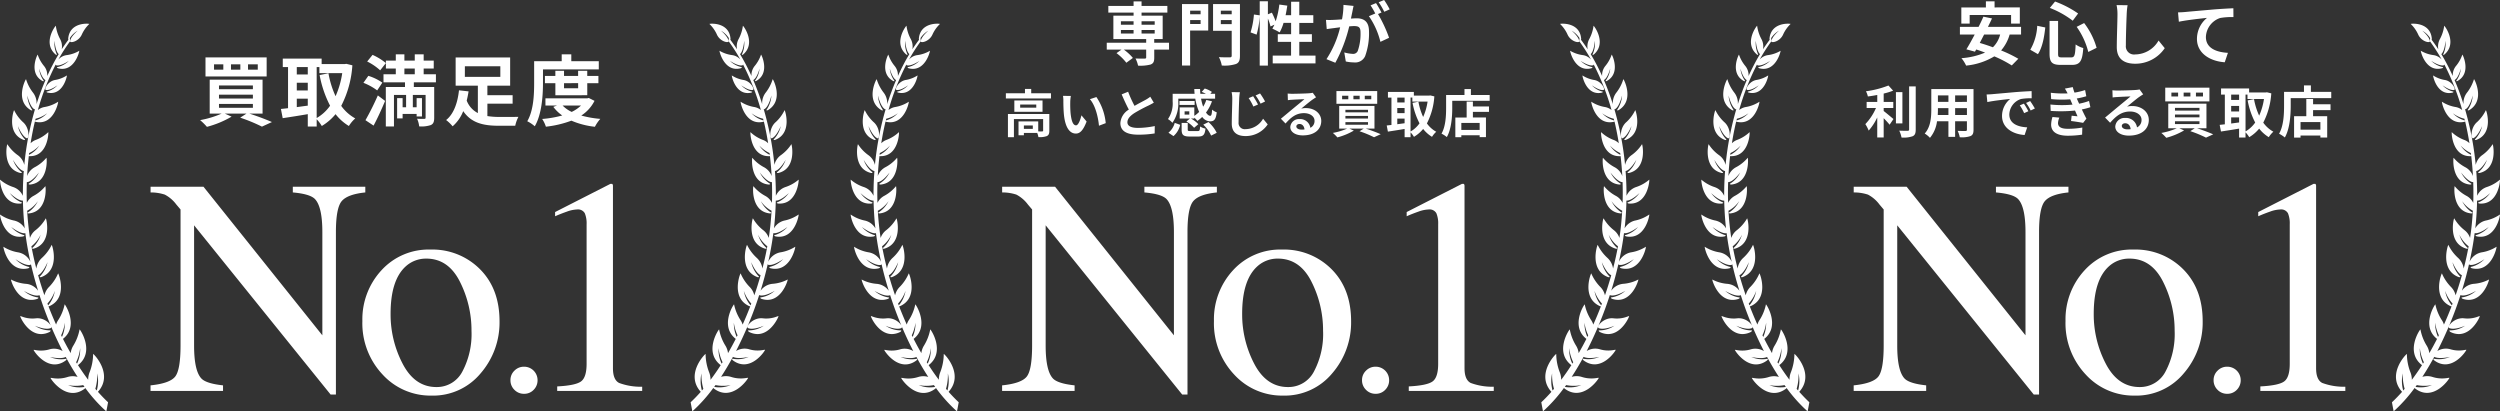 <svg xmlns="http://www.w3.org/2000/svg" width="581.278" height="95.659" viewBox="0 0 581.278 95.659"><rect x="0" y="0" width="581.278" height="95.659" fill="#333333" stroke="none"/><g transform="translate(0 5.506)"><path d="M-65.009-4.806q4.451-.455,5.712-2.015t1.265-7.237V-45.7l-.981-1.157a7.92,7.92,0,0,0-2.678-2.3A10.385,10.385,0,0,0-65-49.662v-1.332h12.3L-25.059-16.44V-40.446q0-5.922-1.752-7.71-1.157-1.157-5.116-1.507v-1.332h16.856v1.332q-4.1.42-5.467,2t-1.367,7.216V-2.667h-1.227L-54.881-42.019v27.961q0,5.887,1.717,7.675,1.121,1.157,5.012,1.577v1.3H-65.009ZM-15.752-19.77a16.777,16.777,0,0,1,4.433-11.792A14.8,14.8,0,0,1,.088-36.38a15.581,15.581,0,0,1,11.494,4.553q4.556,4.556,4.556,12.125A18.041,18.041,0,0,1,11.722-7.577,14.347,14.347,0,0,1,.3-2.425a15.058,15.058,0,0,1-11.39-4.939A17.37,17.37,0,0,1-15.752-19.77ZM-.893-34.276a6.956,6.956,0,0,0-4.8,1.823q-3.5,3.189-3.5,11A24.742,24.742,0,0,0-6.378-9.815q2.821,5.4,7.832,5.4A6.659,6.659,0,0,0,7.5-8.028a18.548,18.548,0,0,0,2.12-9.462,25.069,25.069,0,0,0-2.7-11.424q-2.7-5.364-7.815-5.364ZM21.842-2.844a3.034,3.034,0,0,1-2.249-.93,3.071,3.071,0,0,1-.916-2.232,3,3,0,0,1,.93-2.221,3.071,3.071,0,0,1,2.232-.916,3.124,3.124,0,0,1,2.224.913,3.124,3.124,0,0,1,.917,2.222,3.1,3.1,0,0,1-.9,2.232A2.989,2.989,0,0,1,21.842-2.844ZM42.333-51.659a.75.75,0,0,1,.158.263,2.739,2.739,0,0,1,.018.4V-8.8q0,2.7,1.436,3.435a14.337,14.337,0,0,0,5.362.876v.981H29.546V-4.561q4.24-.211,5.537-1.157t1.3-4.1V-42.267a6.108,6.108,0,0,0-.42-2.558,1.813,1.813,0,0,0-1.823-.876,7.564,7.564,0,0,0-2.366.508q-1.454.508-2.716,1.069v-.981l12.861-6.553Z" transform="translate(100.009 88.901)" fill="#fff"/><path d="M160.578,88.03c.791-.737,1.578-1.553,2.36-2.435l-.03-.024c-3.624-4.027.939-8.745,1.146-8.782a11.936,11.936,0,0,0,.781,4.166,4.724,4.724,0,0,1,.368,1.851c.807-1.069,1.6-2.209,2.368-3.41-3.98-3.041-.556-8.244-.37-8.314a11.008,11.008,0,0,0,1.414,3.706,4.2,4.2,0,0,1,.651,1.819q.927-1.607,1.8-3.316c-3.742-2.909-.571-7.955-.391-8.031a10.685,10.685,0,0,0,1.459,3.6,3.9,3.9,0,0,1,.532,1.106c.627-1.382,1.218-2.8,1.773-4.25a.9.9,0,0,1-.187-.024c-4.343-1.89-2.213-7.527-2.056-7.634a10.11,10.11,0,0,0,2.061,3.105,4.049,4.049,0,0,1,1.122,2c.538-1.536,1.023-3.1,1.467-4.673-1.172-.538-2.192-3.039-2.192-3.039a6.956,6.956,0,0,0,1.633,3.167c.488.437-.154.319-.154.319-4.429-1.637-2.592-7.388-2.442-7.509a10.036,10.036,0,0,0,2.217,2.985,4.154,4.154,0,0,1,1.357,2.525c.444-1.715.826-3.445,1.143-5.178a7.452,7.452,0,0,1-2.151-2.688A6.683,6.683,0,0,0,178.048,52c.5.384-.128.321-.128.321-4.391-1.24-3.011-6.94-2.868-7.067a9.627,9.627,0,0,0,2.345,2.716,3.816,3.816,0,0,1,1.344,1.848q.243-1.579.4-3.155t.254-3.17a7.038,7.038,0,0,1-2.489-2.232,6.4,6.4,0,0,0,2.179,2.531c.547.289-.073.329-.073.329-4.441-.44-3.962-6.194-3.847-6.344A9.112,9.112,0,0,0,177.85,40a3.685,3.685,0,0,1,1.631,1.663q.079-2.437-.006-4.839a.139.139,0,0,1-.082.018c-1.194-.125-2.726-2.24-2.726-2.24a6.286,6.286,0,0,0,2.174,2.481c.538.277-.072.327-.072.327-4.391-.4-3.964-6.086-3.853-6.234a8.961,8.961,0,0,0,2.663,2.17,3.782,3.782,0,0,1,1.834,2.09q-.125-2.359-.4-4.655a.8.8,0,0,1-.09.026c-4.317.168-4.527-5.428-4.434-5.585a8.6,8.6,0,0,0,2.833,1.781,3.258,3.258,0,0,1,1.281.806q-.418-2.591-1-5.063a1.058,1.058,0,0,1-.12.06c-4.222.979-5.354-4.485-5.287-4.66a8.446,8.446,0,0,0,3.081,1.215,3.316,3.316,0,0,1,1.635.722,56.278,56.278,0,0,0-4.16-10.616c0,.11-.031.188-.112.209-1.047.269-2.928-1.038-2.928-1.038a5.308,5.308,0,0,0,2.523,1.416c.533.066.03.3.03.3-3.821,1.05-5.031-3.9-4.979-4.059a7.668,7.668,0,0,0,2.853,1,3.129,3.129,0,0,1,2,1.049A39.666,39.666,0,0,0,169.4,4.08c.048.505-2.021.113-2.752-1.629A7.9,7.9,0,0,0,164.94.06c.113-.1,4.6-.487,4.911,3.454a.78.78,0,0,1-.048.22q.8,1.059,1.557,2.224a3.632,3.632,0,0,1,.4-2.437,8.883,8.883,0,0,0,.968-3.037c.154.05,3.132,4.058.048,6.689,0,0-.477.29-.2-.207a6.093,6.093,0,0,0,.456-3s-.154,2.363-.971,3.11a48.307,48.307,0,0,1,2.66,5.09,3.4,3.4,0,0,1,.8-2.394,8.205,8.205,0,0,0,1.426-2.588c.13.076,2.151,4.353-1.142,6.146,0,0-.488.17-.154-.231a5.6,5.6,0,0,0,.954-2.661s-.564,2.162-1.455,2.663a.021.021,0,0,1-.013,0,59.052,59.052,0,0,1,2.076,5.608,3.964,3.964,0,0,1,.862-2.739,9.651,9.651,0,0,0,1.582-3.077c.151.084,2.656,5-1.133,7.221,0,0-.565.215-.186-.261A6.57,6.57,0,0,0,179.36,16.7s-.59,2.547-1.613,3.167a.152.152,0,0,1-.187-.024,69.786,69.786,0,0,1,2.495,12.994,3.853,3.853,0,0,1,1.563-2.308A9.3,9.3,0,0,0,184,28.012c.128.129,1.238,5.716-3.068,6.709,0,0-.612.034-.11-.315a6.41,6.41,0,0,0,1.856-2.76s-1.266,2.307-2.435,2.6a.152.152,0,0,1-.067-.006q.22,2.855.214,5.783a3.771,3.771,0,0,1,2.3-2.061,8.934,8.934,0,0,0,2.995-1.7c.09.166-.351,5.927-4.8,5.556,0,0-.6-.157-.022-.341a6.177,6.177,0,0,0,2.551-2.1s-1.828,1.813-3.041,1.761c-.032,1.643-.118,3.3-.269,4.956q-.067.753-.156,1.5a3.777,3.777,0,0,1,2.542-1.841,8.871,8.871,0,0,0,3.2-1.39c.075.179-.943,5.967-5.41,5.088,0,0-.6-.223.011-.345a6.2,6.2,0,0,0,2.792-1.841s-2.056,1.652-3.277,1.44c-.287,2.206-.687,4.438-1.184,6.661a3.882,3.882,0,0,1,2.923-2.216,9.121,9.121,0,0,0,3.356-1.288c.072.188-1.206,6.109-5.781,5,0,0-.6-.256.028-.358a6.294,6.294,0,0,0,2.949-1.768s-2.192,1.613-3.444,1.335c-.09-.02-.134-.1-.139-.216Q177.8,59,176.838,62.091a3.816,3.816,0,0,1,2.868-1.613,9.026,9.026,0,0,0,3.442-1c.056.2-1.664,5.987-6.139,4.491,0,0-.586-.311.053-.358a6.19,6.19,0,0,0,3.075-1.508s-2.307,1.424-3.533,1.035a.185.185,0,0,1-.083-.058,86.823,86.823,0,0,1-5.391,13.036,3.817,3.817,0,0,1,3-.427,6.918,6.918,0,0,0,3.117.217c.406-.063.627-.126.627-.055,0,.211-3.436,5.437-7.478,2.429,0,0-.493-.508.158-.339a6.329,6.329,0,0,0,3.528-.473s-2.457.609-3.674,0c-.887,1.639-1.808,3.195-2.761,4.649a4,4,0,0,1,2.31.007,7.348,7.348,0,0,0,3.342.29c.41-.057.634-.116.634-.041-.006.225-3.748,5.7-7.988,2.431a.916.916,0,0,1-.09-.11,35.428,35.428,0,0,1-4.885,5.447Zm2.623-2.74c.11-.129.221-.256.331-.387a11.316,11.316,0,0,1-.434-3.594,8.1,8.1,0,0,0,.1,3.982Zm2.85-.839a.374.374,0,0,1,.072.014,6.728,6.728,0,0,0,3.756-.435,9.034,9.034,0,0,1-3.526,0c-.1.138-.2.28-.3.421Zm1.741-5.4c.068-.113.139-.225.211-.337a10.1,10.1,0,0,1-.939-3.274,7.664,7.664,0,0,0,.729,3.611Zm3.5-6.212.191-.391a10.044,10.044,0,0,1-.86-2.917,7.6,7.6,0,0,0,.67,3.308Zm3.124-7.459a.864.864,0,0,1,.1.116c.053-.141.108-.28.161-.417a8.471,8.471,0,0,1-1.732-2.957,6.99,6.99,0,0,0,1.472,3.257Zm4.525-34.9c.011,0,.014.01.026.014-.014-.141-.031-.28-.048-.417a7.655,7.655,0,0,1-2.368-1.739,6.047,6.047,0,0,0,2.391,2.142Zm-1.5-8,.081.021c-.033-.137-.069-.269-.1-.4a7.259,7.259,0,0,1-2.688-1.276,5.841,5.841,0,0,0,2.71,1.656ZM169.4,4.079l.058-.734a5.328,5.328,0,0,0-1.824-1.718S169.3,3,169.4,4.079ZM19.837,84.711a.923.923,0,0,1-.09.11c-4.24,3.274-7.983-2.206-7.988-2.431,0-.073.222-.016.633.041a7.348,7.348,0,0,0,3.343-.29,4,4,0,0,1,2.31-.007c-.953-1.454-1.875-3.011-2.762-4.649-1.213.606-3.674,0-3.674,0a6.329,6.329,0,0,0,3.528.473c.65-.169.157.339.157.339-4.042,3.006-7.476-2.219-7.478-2.429,0-.072.221-.008.627.055a6.918,6.918,0,0,0,3.117-.217,3.818,3.818,0,0,1,3,.427A86.767,86.767,0,0,1,9.17,63.1a.185.185,0,0,1-.083.058c-1.227.389-3.533-1.035-3.533-1.035a6.19,6.19,0,0,0,3.084,1.5c.639.044.053.358.053.358-4.479,1.492-6.2-4.3-6.139-4.495a9.025,9.025,0,0,0,3.441,1A3.816,3.816,0,0,1,8.859,62.1Q7.9,59.014,7.174,55.867c-.005.116-.048.2-.139.216-1.255.281-3.443-1.335-3.443-1.335a6.293,6.293,0,0,0,2.949,1.766c.627.1.028.358.028.358C2,57.979.716,52.058.792,51.87a9.121,9.121,0,0,0,3.356,1.288A3.88,3.88,0,0,1,7.07,55.374c-.5-2.224-.9-4.455-1.183-6.661-1.221.212-3.277-1.44-3.277-1.44A6.2,6.2,0,0,0,5.4,49.113c.608.122.011.345.011.345C.946,50.337-.072,44.549,0,44.37a8.866,8.866,0,0,0,3.208,1.39A3.777,3.777,0,0,1,5.75,47.6q-.09-.753-.156-1.5c-.147-1.659-.233-3.316-.269-4.956-1.213.052-3.041-1.761-3.041-1.761a6.183,6.183,0,0,0,2.555,2.1c.582.185-.022.341-.022.341-4.447.367-4.888-5.395-4.8-5.556a8.934,8.934,0,0,0,2.995,1.7,3.771,3.771,0,0,1,2.3,2.061q-.008-2.925.214-5.783a.152.152,0,0,1-.067.006c-1.165-.293-2.435-2.6-2.435-2.6a6.41,6.41,0,0,0,1.855,2.757c.5.349-.111.315-.111.315-4.3-.989-3.2-6.577-3.07-6.706a9.3,9.3,0,0,0,2.382,2.52,3.853,3.853,0,0,1,1.563,2.308A69.74,69.74,0,0,1,8.142,19.855a.152.152,0,0,1-.187.024c-1.026-.62-1.613-3.167-1.613-3.167a6.569,6.569,0,0,0,1.025,3.149c.379.476-.185.261-.185.261C3.391,17.906,5.9,12.986,6.048,12.9A9.651,9.651,0,0,0,7.63,15.979a3.964,3.964,0,0,1,.862,2.739,59.049,59.049,0,0,1,2.076-5.608.02.02,0,0,1-.013,0c-.9-.5-1.455-2.663-1.455-2.663a5.6,5.6,0,0,0,.954,2.661c.334.4-.154.231-.154.231C6.6,11.547,8.628,7.27,8.758,7.193a8.206,8.206,0,0,0,1.426,2.588,3.405,3.405,0,0,1,.8,2.394,48.312,48.312,0,0,1,2.66-5.1c-.817-.746-.971-3.11-.971-3.11a6.094,6.094,0,0,0,.457,3c.269.5-.2.207-.2.207-3.084-2.635-.107-6.64.047-6.692a8.883,8.883,0,0,0,.968,3.037,3.632,3.632,0,0,1,.4,2.437Q15.1,4.8,15.9,3.736a.791.791,0,0,1-.049-.22c.312-3.943,4.8-3.558,4.911-3.454a7.913,7.913,0,0,0-1.712,2.391c-.73,1.741-2.8,2.135-2.752,1.629a39.573,39.573,0,0,0-2.73,4.265A3.129,3.129,0,0,1,15.574,7.3a7.667,7.667,0,0,0,2.853-1c.053.163-1.157,5.108-4.978,4.059,0,0-.5-.232.03-.3A5.31,5.31,0,0,0,16,8.643s-1.882,1.308-2.929,1.038c-.081-.021-.112-.1-.112-.209A56.276,56.276,0,0,0,8.8,20.085a3.316,3.316,0,0,1,1.634-.722,8.452,8.452,0,0,0,3.082-1.215c.067.172-1.065,5.637-5.287,4.66a1.054,1.054,0,0,1-.12-.06q-.591,2.468-1,5.063A3.258,3.258,0,0,1,8.388,27a8.6,8.6,0,0,0,2.833-1.781c.09.157-.116,5.752-4.434,5.585a.8.8,0,0,1-.09-.026q-.269,2.3-.4,4.655a3.782,3.782,0,0,1,1.834-2.09,8.961,8.961,0,0,0,2.663-2.17c.113.149.538,5.837-3.853,6.234,0,0-.611-.05-.072-.327A6.286,6.286,0,0,0,9.045,34.6s-1.531,2.114-2.726,2.24a.143.143,0,0,1-.083-.018q-.082,2.4-.005,4.839A3.685,3.685,0,0,1,7.861,40a9.113,9.113,0,0,0,2.681-2.222c.115.151.593,5.9-3.847,6.344,0,0-.62-.04-.073-.329A6.4,6.4,0,0,0,8.8,41.264,7.073,7.073,0,0,1,6.312,43.5q.09,1.583.254,3.17t.4,3.158a3.816,3.816,0,0,1,1.344-1.848,9.627,9.627,0,0,0,2.344-2.722c.141.127,1.523,5.825-2.868,7.067,0,0-.627.064-.127-.321a6.683,6.683,0,0,0,1.792-2.932A7.453,7.453,0,0,1,7.3,51.756q.473,2.6,1.143,5.178A4.153,4.153,0,0,1,9.8,54.409a10.052,10.052,0,0,0,2.217-2.985c.151.12,1.987,5.871-2.443,7.509,0,0-.642.118-.154-.319a6.948,6.948,0,0,0,1.632-3.167s-1.02,2.5-2.192,3.039c.444,1.574.931,3.136,1.467,4.673a4.049,4.049,0,0,1,1.122-2,10.087,10.087,0,0,0,2.061-3.105c.158.108,2.289,5.744-2.055,7.634a.9.9,0,0,1-.188.024c.556,1.446,1.15,2.868,1.773,4.25a3.9,3.9,0,0,1,.532-1.106,10.684,10.684,0,0,0,1.455-3.6c.179.076,3.351,5.122-.391,8.031q.868,1.714,1.8,3.316a4.188,4.188,0,0,1,.651-1.819A11.04,11.04,0,0,0,18.5,71.077c.185.073,3.609,5.274-.37,8.314q1.156,1.8,2.368,3.41a4.724,4.724,0,0,1,.368-1.851,12.014,12.014,0,0,0,.781-4.166c.206.036,4.77,4.749,1.146,8.782l-.03.024c.781.882,1.569,1.7,2.359,2.435l-.4,2.128a35.426,35.426,0,0,1-4.892-5.442Zm2.33.193c.108.13.22.258.331.387a8.1,8.1,0,0,0,.1-3.981,11.316,11.316,0,0,1-.434,3.594Zm-2.591-.437a.372.372,0,0,1,.072-.014c-.1-.141-.2-.283-.3-.421a9.034,9.034,0,0,1-3.526,0,6.728,6.728,0,0,0,3.755.436Zm-1.882-5.751c.072.113.143.225.211.337a7.659,7.659,0,0,0,.729-3.61,10.1,10.1,0,0,1-.939,3.274Zm-3.482-6.266.191.391a7.6,7.6,0,0,0,.669-3.308,10.045,10.045,0,0,1-.858,2.917Zm-3.19-7.37c.053.136.109.277.162.417a.864.864,0,0,1,.1-.117,6.983,6.983,0,0,0,1.471-3.255,8.462,8.462,0,0,1-1.732,2.954Zm-4.245-35c-.017.136-.034.277-.049.417.011,0,.015-.01.026-.014a6.048,6.048,0,0,0,2.39-2.142A7.654,7.654,0,0,1,6.777,30.079Zm1.5-7.983c-.032.132-.068.264-.1.4l.081-.021a5.845,5.845,0,0,0,2.707-1.657A7.258,7.258,0,0,1,8.273,22.1ZM16.24,3.346l.058.734C16.4,3,18.063,1.629,18.063,1.629A5.327,5.327,0,0,0,16.24,3.346ZM174.147,71.662s-.554-.405.1-.353a6.255,6.255,0,0,0,3.333-1.075s-2.487,1.111-3.686.527c-.564-.275,1.15-2.509,3.464-2.253a6.785,6.785,0,0,0,2.742-.235c.576-.172.886-.344.9-.258.025.171-1.739,4.155-4.875,4.154a4.372,4.372,0,0,1-1.978-.507ZM4.7,68.015c.013-.09.323.09.9.258a6.786,6.786,0,0,0,2.742.235c2.315-.261,4.028,1.977,3.464,2.253-1.2.583-3.686-.527-3.686-.527a6.255,6.255,0,0,0,3.333,1.075c.657-.052.1.353.1.353a4.372,4.372,0,0,1-1.98.508C6.435,72.171,4.67,68.188,4.7,68.015ZM180.044,26.731a6.41,6.41,0,0,0,1.5-2.92s-.977,2.408-2.082,2.836c-.522.2-.7-2.408.925-3.787a9.218,9.218,0,0,0,2.036-2.756c.139.11,1.844,5.408-2.236,6.924a.916.916,0,0,1-.147.013c-.138,0-.289-.045,0-.309Zm-174.533.3c-4.077-1.516-2.375-6.814-2.235-6.924a9.218,9.218,0,0,0,2.036,2.756c1.629,1.38,1.447,3.992.924,3.787-1.1-.429-2.082-2.836-2.082-2.836a6.414,6.414,0,0,0,1.5,2.92c.29.269.143.311,0,.311A.916.916,0,0,1,5.511,27.03ZM170.152,12.039a7.169,7.169,0,0,0,2.637,1.039c1.77.233,2.728,2.226,2.262,2.33-.986.212-2.705-1.075-2.705-1.075a5,5,0,0,0,2.315,1.419c.5.08.019.279.019.279a3.7,3.7,0,0,1-.839.1C170.913,16.125,170.1,12.175,170.152,12.039ZM11.022,16.024s-.479-.2.02-.279a5.007,5.007,0,0,0,2.31-1.419s-1.72,1.29-2.705,1.075c-.466-.1.492-2.094,2.262-2.33a7.169,7.169,0,0,0,2.637-1.039c.051.135-.763,4.086-3.688,4.086a3.7,3.7,0,0,1-.835-.1Z" transform="translate(0.004 0)" fill="#fff"/><path d="M-33.066-11.664h-2.268v-1.242h2.268Zm-4.05,0h-2.178v-1.242h2.178Zm-3.96,0h-2.16v-1.242h2.16ZM-31-14.508h-14.22v4.428H-31ZM-42.084-3.69H-34.2v.9h-7.884Zm0-2.16H-34.2v.9h-7.884Zm0-2.142H-34.2v.882h-7.884ZM-31.95-1.44v-7.9H-44.244v7.9h2.772a21.9,21.9,0,0,1-5,1.512,14.468,14.468,0,0,1,1.584,1.566A22.678,22.678,0,0,0-39.15-.738l-1.566-.7h5.022L-37.152-.5a38.518,38.518,0,0,1,5.058,2.088L-29.772.522c-1.26-.558-3.33-1.35-5.238-1.962Zm12.582-10.818h.63v1.4h5.31A20.416,20.416,0,0,1-14.976-5.49a21.706,21.706,0,0,1-1.656-5.328l-2.052.414a25.5,25.5,0,0,0,2.43,7.128A9.759,9.759,0,0,1-19.368-.414Zm-4.626,7.344h2.556v1.62c-.864.108-1.728.234-2.556.342Zm0-3.708h2.556v1.8h-2.556Zm2.556-3.636v1.71h-2.556v-1.71Zm8.964-.756-.36.054h-5.382v-1.278h-9.036v1.98h1.224V-2.7c-.612.072-1.17.126-1.656.18l.414,2.142c1.656-.252,3.762-.576,5.832-.936v2.88h2.07V-.126A8.562,8.562,0,0,1-18.18,1.44a12.331,12.331,0,0,0,3.2-2.754,11.356,11.356,0,0,0,3.1,2.754A7.77,7.77,0,0,1-10.4-.324,9.9,9.9,0,0,1-13.662-3.24a23.892,23.892,0,0,0,2.592-9.432ZM-6.138,1.35C-5.2-.4-4.266-2.466-3.456-4.392L-5.148-5.67A60.976,60.976,0,0,1-8.028.09ZM-4.1-8.64a11.685,11.685,0,0,0-3.258-1.584L-8.5-8.6a13.618,13.618,0,0,1,3.2,1.764Zm-3.528-4.914A12.652,12.652,0,0,1-4.608-11.5l1.332-1.692a13.763,13.763,0,0,0-3.1-1.908Zm8.658,1.638H3.438v1.332H1.026Zm7.326,3.2v-1.872H5.508v-1.332h2.34V-13.77H5.508v-1.458H3.438v1.458H1.026v-1.458h-2v1.458h-2.3v1.854h2.3v1.332H-3.834v1.872h5v1.08H-3.294v9.18H-1.4V-5.778H1.422v2.862H.612V-5.04H-.666V-.324H.612V-1.368H3.87v.594H5.112V-5.04H3.87v2.124H2.988V-5.778h2.97V-.5c0,.2-.072.27-.306.288-.234,0-1.008,0-1.674-.036A5.845,5.845,0,0,1,4.464,1.53a6.826,6.826,0,0,0,2.7-.306c.612-.288.792-.774.792-1.71V-7.632H3.222v-1.08Zm6.732-3.726h8.244v2.466H15.084Zm5.238,8.694H26.19v-1.98H20.322V-7.938h5.292V-14.49H12.942v6.552h5.166v6.372a5.451,5.451,0,0,1-2.592-2.9c.18-.72.324-1.44.432-2.142l-2.232-.252C13.464-4.41,12.672-1.476,10.728.054A8.933,8.933,0,0,1,12.24,1.512a9.058,9.058,0,0,0,2.466-3.528c1.872,2.754,4.662,3.4,8.28,3.4H26.8a7.859,7.859,0,0,1,.738-2.07c-.99.018-3.654.036-4.428.018a17.254,17.254,0,0,1-2.79-.2Zm12.924-7.974H46.224v-1.908h-6.39v-1.6H37.6v1.6H31.194v5.04c0,2.628-.108,6.372-1.6,8.928a7.794,7.794,0,0,1,1.746,1.17c1.638-2.772,1.908-7.182,1.908-10.1Zm8.172,3.2v1.188H38.142V-8.514Zm2.124,2.808V-8.514h2.592v-1.692H43.542v-1.188H41.418v1.188H38.142v-1.188H36.126v1.188H33.7v1.692h2.43v2.808ZM42.084-3.312a8.176,8.176,0,0,1-2.16,1.476,7.194,7.194,0,0,1-2.106-1.476ZM43.9-5.076l-.378.09h-9.7v1.674H36.5l-.846.306a9.091,9.091,0,0,0,2.07,2,24.421,24.421,0,0,1-4.662.81,7.218,7.218,0,0,1,.864,1.8A24.4,24.4,0,0,0,39.852.2,19.008,19.008,0,0,0,45.324,1.62a8.527,8.527,0,0,1,1.26-1.836A23.792,23.792,0,0,1,42.156-.99a8.827,8.827,0,0,0,3.078-3.42Z" transform="translate(93 22.35)" fill="#fff"/></g><g transform="translate(197.786 0.856)"><path d="M-65.009-4.806q4.451-.455,5.712-2.015t1.265-7.237V-45.7l-.981-1.157a7.92,7.92,0,0,0-2.678-2.3A10.385,10.385,0,0,0-65-49.662v-1.332h12.3L-25.059-16.44V-40.446q0-5.922-1.752-7.71-1.157-1.157-5.116-1.507v-1.332h16.856v1.332q-4.1.42-5.467,2t-1.367,7.216V-2.667h-1.227L-54.881-42.019v27.961q0,5.887,1.717,7.675,1.121,1.157,5.012,1.577v1.3H-65.009ZM-15.752-19.77a16.777,16.777,0,0,1,4.433-11.792A14.8,14.8,0,0,1,.088-36.38a15.581,15.581,0,0,1,11.494,4.553q4.556,4.556,4.556,12.125A18.041,18.041,0,0,1,11.722-7.577,14.347,14.347,0,0,1,.3-2.425a15.058,15.058,0,0,1-11.39-4.939A17.37,17.37,0,0,1-15.752-19.77ZM-.893-34.276a6.956,6.956,0,0,0-4.8,1.823q-3.5,3.189-3.5,11A24.742,24.742,0,0,0-6.378-9.815q2.821,5.4,7.832,5.4A6.659,6.659,0,0,0,7.5-8.028a18.548,18.548,0,0,0,2.12-9.462,25.069,25.069,0,0,0-2.7-11.424q-2.7-5.364-7.815-5.364ZM21.842-2.844a3.034,3.034,0,0,1-2.249-.93,3.071,3.071,0,0,1-.916-2.232,3,3,0,0,1,.93-2.221,3.071,3.071,0,0,1,2.232-.916,3.124,3.124,0,0,1,2.224.913,3.124,3.124,0,0,1,.917,2.222,3.1,3.1,0,0,1-.9,2.232A2.989,2.989,0,0,1,21.842-2.844ZM42.333-51.659a.75.75,0,0,1,.158.263,2.739,2.739,0,0,1,.018.4V-8.8q0,2.7,1.436,3.435a14.337,14.337,0,0,0,5.362.876v.981H29.546V-4.561q4.24-.211,5.537-1.157t1.3-4.1V-42.267a6.108,6.108,0,0,0-.42-2.558,1.813,1.813,0,0,0-1.823-.876,7.564,7.564,0,0,0-2.366.508q-1.454.508-2.716,1.069v-.981l12.861-6.553Z" transform="translate(100.223 93.55)" fill="#fff"/><path d="M160.578,88.03c.791-.737,1.578-1.553,2.36-2.435l-.03-.024c-3.624-4.027.939-8.745,1.146-8.782a11.936,11.936,0,0,0,.781,4.166,4.724,4.724,0,0,1,.368,1.851c.807-1.069,1.6-2.209,2.368-3.41-3.98-3.041-.556-8.244-.37-8.314a11.008,11.008,0,0,0,1.414,3.706,4.2,4.2,0,0,1,.651,1.819q.927-1.607,1.8-3.316c-3.742-2.909-.571-7.955-.391-8.031a10.685,10.685,0,0,0,1.459,3.6,3.9,3.9,0,0,1,.532,1.106c.627-1.382,1.218-2.8,1.773-4.25a.9.9,0,0,1-.187-.024c-4.343-1.89-2.213-7.527-2.056-7.634a10.11,10.11,0,0,0,2.061,3.105,4.049,4.049,0,0,1,1.122,2c.538-1.536,1.023-3.1,1.467-4.673-1.172-.538-2.192-3.039-2.192-3.039a6.956,6.956,0,0,0,1.633,3.167c.488.437-.154.319-.154.319-4.429-1.637-2.592-7.388-2.442-7.509a10.036,10.036,0,0,0,2.217,2.985,4.154,4.154,0,0,1,1.357,2.525c.444-1.715.826-3.445,1.143-5.178a7.452,7.452,0,0,1-2.151-2.688A6.683,6.683,0,0,0,178.048,52c.5.384-.128.321-.128.321-4.391-1.24-3.011-6.94-2.868-7.067a9.627,9.627,0,0,0,2.345,2.716,3.816,3.816,0,0,1,1.344,1.848q.243-1.579.4-3.155t.254-3.17a7.038,7.038,0,0,1-2.489-2.232,6.4,6.4,0,0,0,2.179,2.531c.547.289-.073.329-.073.329-4.441-.44-3.962-6.194-3.847-6.344A9.112,9.112,0,0,0,177.85,40a3.685,3.685,0,0,1,1.631,1.663q.079-2.437-.006-4.839a.139.139,0,0,1-.082.018c-1.194-.125-2.726-2.24-2.726-2.24a6.286,6.286,0,0,0,2.174,2.481c.538.277-.072.327-.072.327-4.391-.4-3.964-6.086-3.853-6.234a8.961,8.961,0,0,0,2.663,2.17,3.782,3.782,0,0,1,1.834,2.09q-.125-2.359-.4-4.655a.8.8,0,0,1-.09.026c-4.317.168-4.527-5.428-4.434-5.585a8.6,8.6,0,0,0,2.833,1.781,3.258,3.258,0,0,1,1.281.806q-.418-2.591-1-5.063a1.058,1.058,0,0,1-.12.06c-4.222.979-5.354-4.485-5.287-4.66a8.446,8.446,0,0,0,3.081,1.215,3.316,3.316,0,0,1,1.635.722,56.278,56.278,0,0,0-4.16-10.616c0,.11-.031.188-.112.209-1.047.269-2.928-1.038-2.928-1.038a5.308,5.308,0,0,0,2.523,1.416c.533.066.03.3.03.3-3.821,1.05-5.031-3.9-4.979-4.059a7.668,7.668,0,0,0,2.853,1,3.129,3.129,0,0,1,2,1.049A39.666,39.666,0,0,0,169.4,4.08c.048.505-2.021.113-2.752-1.629A7.9,7.9,0,0,0,164.94.06c.113-.1,4.6-.487,4.911,3.454a.78.78,0,0,1-.048.22q.8,1.059,1.557,2.224a3.632,3.632,0,0,1,.4-2.437,8.883,8.883,0,0,0,.968-3.037c.154.05,3.132,4.058.048,6.689,0,0-.477.29-.2-.207a6.093,6.093,0,0,0,.456-3s-.154,2.363-.971,3.11a48.307,48.307,0,0,1,2.66,5.09,3.4,3.4,0,0,1,.8-2.394,8.205,8.205,0,0,0,1.426-2.588c.13.076,2.151,4.353-1.142,6.146,0,0-.488.17-.154-.231a5.6,5.6,0,0,0,.954-2.661s-.564,2.162-1.455,2.663a.021.021,0,0,1-.013,0,59.052,59.052,0,0,1,2.076,5.608,3.964,3.964,0,0,1,.862-2.739,9.651,9.651,0,0,0,1.582-3.077c.151.084,2.656,5-1.133,7.221,0,0-.565.215-.186-.261A6.57,6.57,0,0,0,179.36,16.7s-.59,2.547-1.613,3.167a.152.152,0,0,1-.187-.024,69.786,69.786,0,0,1,2.495,12.994,3.853,3.853,0,0,1,1.563-2.308A9.3,9.3,0,0,0,184,28.012c.128.129,1.238,5.716-3.068,6.709,0,0-.612.034-.11-.315a6.41,6.41,0,0,0,1.856-2.76s-1.266,2.307-2.435,2.6a.152.152,0,0,1-.067-.006q.22,2.855.214,5.783a3.771,3.771,0,0,1,2.3-2.061,8.934,8.934,0,0,0,2.995-1.7c.09.166-.351,5.927-4.8,5.556,0,0-.6-.157-.022-.341a6.177,6.177,0,0,0,2.551-2.1s-1.828,1.813-3.041,1.761c-.032,1.643-.118,3.3-.269,4.956q-.067.753-.156,1.5a3.777,3.777,0,0,1,2.542-1.841,8.871,8.871,0,0,0,3.2-1.39c.075.179-.943,5.967-5.41,5.088,0,0-.6-.223.011-.345a6.2,6.2,0,0,0,2.792-1.841s-2.056,1.652-3.277,1.44c-.287,2.206-.687,4.438-1.184,6.661a3.882,3.882,0,0,1,2.923-2.216,9.121,9.121,0,0,0,3.356-1.288c.072.188-1.206,6.109-5.781,5,0,0-.6-.256.028-.358a6.294,6.294,0,0,0,2.949-1.768s-2.192,1.613-3.444,1.335c-.09-.02-.134-.1-.139-.216Q177.8,59,176.838,62.091a3.816,3.816,0,0,1,2.868-1.613,9.026,9.026,0,0,0,3.442-1c.056.2-1.664,5.987-6.139,4.491,0,0-.586-.311.053-.358a6.19,6.19,0,0,0,3.075-1.508s-2.307,1.424-3.533,1.035a.185.185,0,0,1-.083-.058,86.823,86.823,0,0,1-5.391,13.036,3.817,3.817,0,0,1,3-.427,6.918,6.918,0,0,0,3.117.217c.406-.063.627-.126.627-.055,0,.211-3.436,5.437-7.478,2.429,0,0-.493-.508.158-.339a6.329,6.329,0,0,0,3.528-.473s-2.457.609-3.674,0c-.887,1.639-1.808,3.195-2.761,4.649a4,4,0,0,1,2.31.007,7.348,7.348,0,0,0,3.342.29c.41-.057.634-.116.634-.041-.006.225-3.748,5.7-7.988,2.431a.916.916,0,0,1-.09-.11,35.428,35.428,0,0,1-4.885,5.447Zm2.623-2.74c.11-.129.221-.256.331-.387a11.316,11.316,0,0,1-.434-3.594,8.1,8.1,0,0,0,.1,3.982Zm2.85-.839a.374.374,0,0,1,.072.014,6.728,6.728,0,0,0,3.756-.435,9.034,9.034,0,0,1-3.526,0c-.1.138-.2.28-.3.421Zm1.741-5.4c.068-.113.139-.225.211-.337a10.1,10.1,0,0,1-.939-3.274,7.664,7.664,0,0,0,.729,3.611Zm3.5-6.212.191-.391a10.044,10.044,0,0,1-.86-2.917,7.6,7.6,0,0,0,.67,3.308Zm3.124-7.459a.864.864,0,0,1,.1.116c.053-.141.108-.28.161-.417a8.471,8.471,0,0,1-1.732-2.957,6.99,6.99,0,0,0,1.472,3.257Zm4.525-34.9c.011,0,.014.01.026.014-.014-.141-.031-.28-.048-.417a7.655,7.655,0,0,1-2.368-1.739,6.047,6.047,0,0,0,2.391,2.142Zm-1.5-8,.081.021c-.033-.137-.069-.269-.1-.4a7.259,7.259,0,0,1-2.688-1.276,5.841,5.841,0,0,0,2.71,1.656ZM169.4,4.079l.058-.734a5.328,5.328,0,0,0-1.824-1.718S169.3,3,169.4,4.079ZM19.837,84.711a.923.923,0,0,1-.09.11c-4.24,3.274-7.983-2.206-7.988-2.431,0-.073.222-.016.633.041a7.348,7.348,0,0,0,3.343-.29,4,4,0,0,1,2.31-.007c-.953-1.454-1.875-3.011-2.762-4.649-1.213.606-3.674,0-3.674,0a6.329,6.329,0,0,0,3.528.473c.65-.169.157.339.157.339-4.042,3.006-7.476-2.219-7.478-2.429,0-.072.221-.008.627.055a6.918,6.918,0,0,0,3.117-.217,3.818,3.818,0,0,1,3,.427A86.767,86.767,0,0,1,9.17,63.1a.185.185,0,0,1-.083.058c-1.227.389-3.533-1.035-3.533-1.035a6.19,6.19,0,0,0,3.084,1.5c.639.044.053.358.053.358-4.479,1.492-6.2-4.3-6.139-4.495a9.025,9.025,0,0,0,3.441,1A3.816,3.816,0,0,1,8.859,62.1Q7.9,59.014,7.174,55.867c-.005.116-.048.2-.139.216-1.255.281-3.443-1.335-3.443-1.335a6.293,6.293,0,0,0,2.949,1.766c.627.1.028.358.028.358C2,57.979.716,52.058.792,51.87a9.121,9.121,0,0,0,3.356,1.288A3.88,3.88,0,0,1,7.07,55.374c-.5-2.224-.9-4.455-1.183-6.661-1.221.212-3.277-1.44-3.277-1.44A6.2,6.2,0,0,0,5.4,49.113c.608.122.011.345.011.345C.946,50.337-.072,44.549,0,44.37a8.866,8.866,0,0,0,3.208,1.39A3.777,3.777,0,0,1,5.75,47.6q-.09-.753-.156-1.5c-.147-1.659-.233-3.316-.269-4.956-1.213.052-3.041-1.761-3.041-1.761a6.183,6.183,0,0,0,2.555,2.1c.582.185-.022.341-.022.341-4.447.367-4.888-5.395-4.8-5.556a8.934,8.934,0,0,0,2.995,1.7,3.771,3.771,0,0,1,2.3,2.061q-.008-2.925.214-5.783a.152.152,0,0,1-.067.006c-1.165-.293-2.435-2.6-2.435-2.6a6.41,6.41,0,0,0,1.855,2.757c.5.349-.111.315-.111.315-4.3-.989-3.2-6.577-3.07-6.706a9.3,9.3,0,0,0,2.382,2.52,3.853,3.853,0,0,1,1.563,2.308A69.74,69.74,0,0,1,8.142,19.855a.152.152,0,0,1-.187.024c-1.026-.62-1.613-3.167-1.613-3.167a6.569,6.569,0,0,0,1.025,3.149c.379.476-.185.261-.185.261C3.391,17.906,5.9,12.986,6.048,12.9A9.651,9.651,0,0,0,7.63,15.979a3.964,3.964,0,0,1,.862,2.739,59.049,59.049,0,0,1,2.076-5.608.02.02,0,0,1-.013,0c-.9-.5-1.455-2.663-1.455-2.663a5.6,5.6,0,0,0,.954,2.661c.334.4-.154.231-.154.231C6.6,11.547,8.628,7.27,8.758,7.193a8.206,8.206,0,0,0,1.426,2.588,3.405,3.405,0,0,1,.8,2.394,48.312,48.312,0,0,1,2.66-5.1c-.817-.746-.971-3.11-.971-3.11a6.094,6.094,0,0,0,.457,3c.269.5-.2.207-.2.207-3.084-2.635-.107-6.64.047-6.692a8.883,8.883,0,0,0,.968,3.037,3.632,3.632,0,0,1,.4,2.437Q15.1,4.8,15.9,3.736a.791.791,0,0,1-.049-.22c.312-3.943,4.8-3.558,4.911-3.454a7.913,7.913,0,0,0-1.712,2.391c-.73,1.741-2.8,2.135-2.752,1.629a39.573,39.573,0,0,0-2.73,4.265A3.129,3.129,0,0,1,15.574,7.3a7.667,7.667,0,0,0,2.853-1c.053.163-1.157,5.108-4.978,4.059,0,0-.5-.232.03-.3A5.31,5.31,0,0,0,16,8.643s-1.882,1.308-2.929,1.038c-.081-.021-.112-.1-.112-.209A56.276,56.276,0,0,0,8.8,20.085a3.316,3.316,0,0,1,1.634-.722,8.452,8.452,0,0,0,3.082-1.215c.067.172-1.065,5.637-5.287,4.66a1.054,1.054,0,0,1-.12-.06q-.591,2.468-1,5.063A3.258,3.258,0,0,1,8.388,27a8.6,8.6,0,0,0,2.833-1.781c.09.157-.116,5.752-4.434,5.585a.8.8,0,0,1-.09-.026q-.269,2.3-.4,4.655a3.782,3.782,0,0,1,1.834-2.09,8.961,8.961,0,0,0,2.663-2.17c.113.149.538,5.837-3.853,6.234,0,0-.611-.05-.072-.327A6.286,6.286,0,0,0,9.045,34.6s-1.531,2.114-2.726,2.24a.143.143,0,0,1-.083-.018q-.082,2.4-.005,4.839A3.685,3.685,0,0,1,7.861,40a9.113,9.113,0,0,0,2.681-2.222c.115.151.593,5.9-3.847,6.344,0,0-.62-.04-.073-.329A6.4,6.4,0,0,0,8.8,41.264,7.073,7.073,0,0,1,6.312,43.5q.09,1.583.254,3.17t.4,3.158a3.816,3.816,0,0,1,1.344-1.848,9.627,9.627,0,0,0,2.344-2.722c.141.127,1.523,5.825-2.868,7.067,0,0-.627.064-.127-.321a6.683,6.683,0,0,0,1.792-2.932A7.453,7.453,0,0,1,7.3,51.756q.473,2.6,1.143,5.178A4.153,4.153,0,0,1,9.8,54.409a10.052,10.052,0,0,0,2.217-2.985c.151.12,1.987,5.871-2.443,7.509,0,0-.642.118-.154-.319a6.948,6.948,0,0,0,1.632-3.167s-1.02,2.5-2.192,3.039c.444,1.574.931,3.136,1.467,4.673a4.049,4.049,0,0,1,1.122-2,10.087,10.087,0,0,0,2.061-3.105c.158.108,2.289,5.744-2.055,7.634a.9.9,0,0,1-.188.024c.556,1.446,1.15,2.868,1.773,4.25a3.9,3.9,0,0,1,.532-1.106,10.684,10.684,0,0,0,1.455-3.6c.179.076,3.351,5.122-.391,8.031q.868,1.714,1.8,3.316a4.188,4.188,0,0,1,.651-1.819A11.04,11.04,0,0,0,18.5,71.077c.185.073,3.609,5.274-.37,8.314q1.156,1.8,2.368,3.41a4.724,4.724,0,0,1,.368-1.851,12.014,12.014,0,0,0,.781-4.166c.206.036,4.77,4.749,1.146,8.782l-.03.024c.781.882,1.569,1.7,2.359,2.435l-.4,2.128a35.426,35.426,0,0,1-4.892-5.442Zm2.33.193c.108.13.22.258.331.387a8.1,8.1,0,0,0,.1-3.981,11.316,11.316,0,0,1-.434,3.594Zm-2.591-.437a.372.372,0,0,1,.072-.014c-.1-.141-.2-.283-.3-.421a9.034,9.034,0,0,1-3.526,0,6.728,6.728,0,0,0,3.755.436Zm-1.882-5.751c.072.113.143.225.211.337a7.659,7.659,0,0,0,.729-3.61,10.1,10.1,0,0,1-.939,3.274Zm-3.482-6.266.191.391a7.6,7.6,0,0,0,.669-3.308,10.045,10.045,0,0,1-.858,2.917Zm-3.19-7.37c.053.136.109.277.162.417a.864.864,0,0,1,.1-.117,6.983,6.983,0,0,0,1.471-3.255,8.462,8.462,0,0,1-1.732,2.954Zm-4.245-35c-.017.136-.034.277-.049.417.011,0,.015-.01.026-.014a6.048,6.048,0,0,0,2.39-2.142A7.654,7.654,0,0,1,6.777,30.079Zm1.5-7.983c-.032.132-.068.264-.1.4l.081-.021a5.845,5.845,0,0,0,2.707-1.657A7.258,7.258,0,0,1,8.273,22.1ZM16.24,3.346l.058.734C16.4,3,18.063,1.629,18.063,1.629A5.327,5.327,0,0,0,16.24,3.346ZM174.147,71.662s-.554-.405.1-.353a6.255,6.255,0,0,0,3.333-1.075s-2.487,1.111-3.686.527c-.564-.275,1.15-2.509,3.464-2.253a6.785,6.785,0,0,0,2.742-.235c.576-.172.886-.344.9-.258.025.171-1.739,4.155-4.875,4.154a4.372,4.372,0,0,1-1.978-.507ZM4.7,68.015c.013-.09.323.09.9.258a6.786,6.786,0,0,0,2.742.235c2.315-.261,4.028,1.977,3.464,2.253-1.2.583-3.686-.527-3.686-.527a6.255,6.255,0,0,0,3.333,1.075c.657-.052.1.353.1.353a4.372,4.372,0,0,1-1.98.508C6.435,72.171,4.67,68.188,4.7,68.015ZM180.044,26.731a6.41,6.41,0,0,0,1.5-2.92s-.977,2.408-2.082,2.836c-.522.2-.7-2.408.925-3.787a9.218,9.218,0,0,0,2.036-2.756c.139.11,1.844,5.408-2.236,6.924a.916.916,0,0,1-.147.013c-.138,0-.289-.045,0-.309Zm-174.533.3c-4.077-1.516-2.375-6.814-2.235-6.924a9.218,9.218,0,0,0,2.036,2.756c1.629,1.38,1.447,3.992.924,3.787-1.1-.429-2.082-2.836-2.082-2.836a6.414,6.414,0,0,0,1.5,2.92c.29.269.143.311,0,.311A.916.916,0,0,1,5.511,27.03ZM170.152,12.039a7.169,7.169,0,0,0,2.637,1.039c1.77.233,2.728,2.226,2.262,2.33-.986.212-2.705-1.075-2.705-1.075a5,5,0,0,0,2.315,1.419c.5.08.019.279.019.279a3.7,3.7,0,0,1-.839.1C170.913,16.125,170.1,12.175,170.152,12.039ZM11.022,16.024s-.479-.2.02-.279a5.007,5.007,0,0,0,2.31-1.419s-1.72,1.29-2.705,1.075c-.466-.1.492-2.094,2.262-2.33a7.169,7.169,0,0,0,2.637-1.039c.051.135-.763,4.086-3.688,4.086a3.7,3.7,0,0,1-.835-.1Z" transform="translate(0.004 4.65)" fill="#fff"/><path d="M-29.376-6.88h2.944v.816h-2.944Zm0-2.032h2.944V-8.1h-2.944Zm7.856,0V-8.1h-3.056v-.816Zm0,2.848h-3.056V-6.88h3.056Zm3.328,2.144h-3.44v-.848h1.968v-5.44h-4.912v-.72h6V-12.48h-6v-1.056h-1.856v1.056H-32.3v1.552h5.872v.72h-4.7v5.44H-23.5v.848h-9.168v1.6h3.424L-30.4-1.5A11.741,11.741,0,0,1-28.112.736l1.52-1.12A11,11,0,0,0-28.7-2.32h5.2V-.512c0,.208-.1.272-.352.288-.272,0-1.28,0-2.128-.032a6.469,6.469,0,0,1,.592,1.664,9.411,9.411,0,0,0,2.9-.256c.672-.256.864-.688.864-1.6V-2.32h3.44Zm7.344-7.456v.832H-13.28v-.832Zm-2.432,3.1v-.912h2.432v.912Zm4.208-4.64h-6.1v14.3h1.888V-6.752h4.208ZM-6.144-8.24v-.944h2.528v.944Zm2.528-3.136v.832H-6.144v-.832Zm1.92-1.536H-7.952V-6.7h4.336v5.76c0,.3-.112.416-.448.416s-1.52.016-2.528-.048A6.9,6.9,0,0,1-5.92,1.376a8.705,8.705,0,0,0,3.3-.352C-1.92.736-1.7.176-1.7-.912ZM12.1-.928v-3.2h2.928V-5.9H12.1V-8.528H15.36V-10.32H12.1v-3.136h-1.9v3.136H8.912c.16-.72.288-1.472.4-2.224L7.456-12.8a19.365,19.365,0,0,1-.848,3.9,18.345,18.345,0,0,0-.88-2.016l-.928.384v-3.024H2.9v3.264L1.552-10.48A19.016,19.016,0,0,1,.768-6.32l1.408.512a20.39,20.39,0,0,0,.72-4.24V1.392H4.8V-9.536A11.126,11.126,0,0,1,5.408-7.7l.912-.416c-.16.336-.32.64-.48.928a16.825,16.825,0,0,1,1.7.864,10.93,10.93,0,0,0,.9-2.208h1.76V-5.9H7.1v1.776h3.088v3.2H5.92V.88h9.952V-.928ZM33.12-11.68a18.934,18.934,0,0,0-1.3-2.176l-1.264.528a15.964,15.964,0,0,1,1.3,2.208ZM22.368-12.72a17.542,17.542,0,0,1-.336,3.36c-.8.064-1.552.112-2.048.128a14.712,14.712,0,0,1-1.68,0l.176,2.144c.5-.08,1.312-.192,1.76-.24.3-.048.8-.112,1.36-.176A23.5,23.5,0,0,1,18.416-.1L20.48.736a34.335,34.335,0,0,0,3.232-8.464c.448-.032.832-.064,1.088-.064.992,0,1.536.176,1.536,1.44a12.1,12.1,0,0,1-.64,4.336,1.165,1.165,0,0,1-1.184.688,9.246,9.246,0,0,1-1.952-.336l.352,2.1A8.971,8.971,0,0,0,24.8.656,2.532,2.532,0,0,0,27.408-.8a15.489,15.489,0,0,0,.9-5.776C28.3-8.848,27.12-9.6,25.44-9.6c-.32,0-.8.032-1.328.064.112-.576.24-1.152.336-1.632.08-.4.176-.9.272-1.312Zm8.848,1.776c-.32-.592-.88-1.6-1.28-2.192l-1.264.528A17.69,17.69,0,0,1,29.76-10.72l-1.472.624A17.943,17.943,0,0,1,30.96-4.128l2.016-.944a31.483,31.483,0,0,0-2.576-5.52Z" transform="translate(92.214 13)" fill="#fff"/><path d="M-49.86-.9h-2.076v-.78h2.076Zm3.84-3.456h-9.624v5.4h1.392V-3.168h6.792V-.492c0,.144-.048.18-.228.192-.132.012-.5.012-.912,0V-2.628h-4.584V.6h1.248V.06h3.1a4.047,4.047,0,0,1,.276.96A4.79,4.79,0,0,0-46.62.792c.468-.216.6-.6.6-1.26ZM-49.056-5.82H-52.8v-.732h3.744Zm-5.1-1.68v2.64H-47.6V-7.5Zm3.924-1.668v-1.008h-1.452v1.008h-4.44v1.212h10.488V-9.168Zm9.216.624-1.824-.024a6.887,6.887,0,0,1,.084,1.2c0,.732.024,2.112.132,3.2C-42.288-.972-41.148.2-39.852.2c.96,0,1.7-.732,2.5-2.8l-1.2-1.44c-.228.936-.7,2.328-1.26,2.328-.744,0-1.1-1.164-1.272-2.88-.072-.852-.084-1.752-.072-2.52A9.417,9.417,0,0,1-41.016-8.544Zm5.94.252-1.512.5c1.3,1.464,1.932,4.26,2.112,6.168l1.572-.6A12.951,12.951,0,0,0-35.076-8.292Zm12.528-.072a8.2,8.2,0,0,1-1.092.72c-.564.312-1.6.84-2.568,1.4A27.861,27.861,0,0,1-27.7-9.528l-1.5.612c.54,1.26,1.116,2.52,1.668,3.54A3.96,3.96,0,0,0-29.5-2.244c0,2.04,1.788,2.7,4.152,2.7A23.242,23.242,0,0,0-21.528.168l.024-1.716a19.876,19.876,0,0,1-3.888.432c-1.644,0-2.472-.456-2.472-1.308,0-.828.66-1.512,1.656-2.16A36.393,36.393,0,0,1-22.9-6.348c.432-.216.816-.42,1.176-.636Zm9.072,4.152h-1.092v-.756h1.092ZM-16.032-7.92h3.948a12.31,12.31,0,0,0,.9,3.084,6.9,6.9,0,0,1-1.128.924V-5.88h-3.4v2.592h2.376l-.816.684A7.307,7.307,0,0,1-12.36-1.14l.984-.84a6.848,6.848,0,0,0-1.7-1.308h.768V-3.5a5.655,5.655,0,0,1,.708.756,8.088,8.088,0,0,0,1.128-.924A2.356,2.356,0,0,0-8.664-2.64c.96,0,1.368-.4,1.572-2.1a3.414,3.414,0,0,1-1.08-.624c-.06,1.032-.156,1.428-.42,1.44-.336,0-.672-.276-1-.768A9.568,9.568,0,0,0-8.2-7.308l-1.32-.312a6.975,6.975,0,0,1-.732,1.572A12.1,12.1,0,0,1-10.74-7.92h3.264V-9.048h-1.1l.36-.432a5.663,5.663,0,0,0-1.668-.792l-.708.78a8.725,8.725,0,0,1,.972.444H-10.9c-.036-.36-.06-.744-.072-1.116h-1.344q.018.558.072,1.116h-5.1v1.8a6.385,6.385,0,0,1-1.092,4.08A4.7,4.7,0,0,1-17.4-2.3a7.9,7.9,0,0,0,1.368-4.92Zm3.8.552h-3.528v.912h3.528Zm-4.92,8.16a4.925,4.925,0,0,0,1.56-2.628l-1.272-.456A4.393,4.393,0,0,1-18.324,0Zm3.96-1.176c-.552,0-.648-.036-.648-.36V-2.28h-1.416V-.732c0,1.236.36,1.62,1.908,1.62h1.92c1.164,0,1.56-.36,1.716-1.836a3.736,3.736,0,0,1-1.248-.5c-.06.948-.132,1.068-.6,1.068Zm2.964-1.488A8.087,8.087,0,0,1-8.4.672L-7.1.024a8.023,8.023,0,0,0-1.92-2.5ZM1.368-8.484.324-8.04A11.214,11.214,0,0,1,1.416-6.084L2.5-6.552A19.33,19.33,0,0,0,1.368-8.484Zm1.608-.648-1.032.468A12.555,12.555,0,0,1,3.1-6.756l1.044-.5A15.742,15.742,0,0,0,2.976-9.132Zm-6.612-.3a7.348,7.348,0,0,1,.156,1.6C-3.48-6.8-3.6-3.7-3.6-2.1-3.6-.072-2.34.78-.4.78a6.155,6.155,0,0,0,5.16-2.712l-1.08-1.32A4.745,4.745,0,0,1-.384-.828a1.439,1.439,0,0,1-1.632-1.6c0-1.476.084-4.128.144-5.412A12.4,12.4,0,0,1-1.716-9.42ZM12.612-.72c-.7,0-1.2-.3-1.2-.744,0-.3.288-.564.732-.564.648,0,1.092.5,1.164,1.272A6.265,6.265,0,0,1,12.612-.72Zm2.616-8.568a5.731,5.731,0,0,1-.912.12c-.672.06-3.216.12-3.84.12-.336,0-.744-.024-1.08-.06L9.444-7.56a7.842,7.842,0,0,1,.972-.1c.624-.048,2.256-.12,2.868-.132C12.7-7.272,11.46-6.276,10.8-5.724c-.708.576-2.136,1.788-2.976,2.472L8.9-2.136c1.272-1.44,2.46-2.412,4.284-2.412,1.38,0,2.46.72,2.46,1.788a1.733,1.733,0,0,1-.972,1.62,2.393,2.393,0,0,0-2.532-2.028A2,2,0,0,0,10.008-1.32c0,1.188,1.248,1.944,2.9,1.944,2.868,0,4.3-1.488,4.3-3.36,0-1.728-1.536-2.988-3.552-2.988a4,4,0,0,0-1.116.132c.744-.6,1.992-1.656,2.628-2.1q.4-.27.828-.54ZM28.836-7.776H27.324V-8.6h1.512Zm-2.7,0H24.684V-8.6h1.452Zm-2.64,0h-1.44V-8.6H23.5Zm6.72-1.9h-9.48V-6.72h9.48ZM22.824-2.46H28.08v.6H22.824Zm0-1.44H28.08v.6H22.824Zm0-1.428H28.08v.588H22.824ZM29.58-.96V-6.228h-8.2V-.96h1.848A14.6,14.6,0,0,1,19.9.048a9.645,9.645,0,0,1,1.056,1.044A15.119,15.119,0,0,0,24.78-.492L23.736-.96h3.348l-.972.624a25.679,25.679,0,0,1,3.372,1.392L31.032.348c-.84-.372-2.22-.9-3.492-1.308Zm8.388-7.212h.42v.936h3.54A13.611,13.611,0,0,1,40.9-3.66a14.471,14.471,0,0,1-1.1-3.552l-1.368.276a17,17,0,0,0,1.62,4.752A6.506,6.506,0,0,1,37.968-.276Zm-3.084,4.9h1.7V-2.2c-.576.072-1.152.156-1.7.228Zm0-2.472h1.7v1.2h-1.7Zm1.7-2.424v1.14h-1.7v-1.14Zm5.976-.5-.24.036H38.736v-.852H32.712v1.32h.816V-1.8c-.408.048-.78.084-1.1.12L32.7-.252c1.1-.168,2.508-.384,3.888-.624v1.92h1.38V-.084A5.708,5.708,0,0,1,38.76.96,8.221,8.221,0,0,0,40.9-.876,7.57,7.57,0,0,0,42.96.96a5.18,5.18,0,0,1,.984-1.176A6.6,6.6,0,0,1,41.772-2.16,15.928,15.928,0,0,0,43.5-8.448ZM54.036-.648h-4.26V-2.28h4.26ZM52.464-7.236H51.012v3.7H48.384V1.044h1.392V.6h4.26v.432H55.5V-3.54H52.464V-4.848h3.744v-1.26H52.464ZM52-8.772v-1.38H50.508v1.38H46.236v3.024c0,1.728-.084,4.248-1.068,5.964a6.628,6.628,0,0,1,1.236.8c1.08-1.872,1.26-4.836,1.26-6.768V-7.416h8.7V-8.772Z" transform="translate(92.214 30)" fill="#fff"/></g><g transform="translate(395.572 0.856)"><path d="M-65.009-4.806q4.451-.455,5.712-2.015t1.265-7.237V-45.7l-.981-1.157a7.92,7.92,0,0,0-2.678-2.3A10.385,10.385,0,0,0-65-49.662v-1.332h12.3L-25.059-16.44V-40.446q0-5.922-1.752-7.71-1.157-1.157-5.116-1.507v-1.332h16.856v1.332q-4.1.42-5.467,2t-1.367,7.216V-2.667h-1.227L-54.881-42.019v27.961q0,5.887,1.717,7.675,1.121,1.157,5.012,1.577v1.3H-65.009ZM-15.752-19.77a16.777,16.777,0,0,1,4.433-11.792A14.8,14.8,0,0,1,.088-36.38a15.581,15.581,0,0,1,11.494,4.553q4.556,4.556,4.556,12.125A18.041,18.041,0,0,1,11.722-7.577,14.347,14.347,0,0,1,.3-2.425a15.058,15.058,0,0,1-11.39-4.939A17.37,17.37,0,0,1-15.752-19.77ZM-.893-34.276a6.956,6.956,0,0,0-4.8,1.823q-3.5,3.189-3.5,11A24.742,24.742,0,0,0-6.378-9.815q2.821,5.4,7.832,5.4A6.659,6.659,0,0,0,7.5-8.028a18.548,18.548,0,0,0,2.12-9.462,25.069,25.069,0,0,0-2.7-11.424q-2.7-5.364-7.815-5.364ZM21.842-2.844a3.034,3.034,0,0,1-2.249-.93,3.071,3.071,0,0,1-.916-2.232,3,3,0,0,1,.93-2.221,3.071,3.071,0,0,1,2.232-.916,3.124,3.124,0,0,1,2.224.913,3.124,3.124,0,0,1,.917,2.222,3.1,3.1,0,0,1-.9,2.232A2.989,2.989,0,0,1,21.842-2.844ZM42.333-51.659a.75.75,0,0,1,.158.263,2.739,2.739,0,0,1,.018.4V-8.8q0,2.7,1.436,3.435a14.337,14.337,0,0,0,5.362.876v.981H29.546V-4.561q4.24-.211,5.537-1.157t1.3-4.1V-42.267a6.108,6.108,0,0,0-.42-2.558,1.813,1.813,0,0,0-1.823-.876,7.564,7.564,0,0,0-2.366.508q-1.454.508-2.716,1.069v-.981l12.861-6.553Z" transform="translate(100.437 93.55)" fill="#fff"/><path d="M160.578,88.03c.791-.737,1.578-1.553,2.36-2.435l-.03-.024c-3.624-4.027.939-8.745,1.146-8.782a11.936,11.936,0,0,0,.781,4.166,4.724,4.724,0,0,1,.368,1.851c.807-1.069,1.6-2.209,2.368-3.41-3.98-3.041-.556-8.244-.37-8.314a11.008,11.008,0,0,0,1.414,3.706,4.2,4.2,0,0,1,.651,1.819q.927-1.607,1.8-3.316c-3.742-2.909-.571-7.955-.391-8.031a10.685,10.685,0,0,0,1.459,3.6,3.9,3.9,0,0,1,.532,1.106c.627-1.382,1.218-2.8,1.773-4.25a.9.9,0,0,1-.187-.024c-4.343-1.89-2.213-7.527-2.056-7.634a10.11,10.11,0,0,0,2.061,3.105,4.049,4.049,0,0,1,1.122,2c.538-1.536,1.023-3.1,1.467-4.673-1.172-.538-2.192-3.039-2.192-3.039a6.956,6.956,0,0,0,1.633,3.167c.488.437-.154.319-.154.319-4.429-1.637-2.592-7.388-2.442-7.509a10.036,10.036,0,0,0,2.217,2.985,4.154,4.154,0,0,1,1.357,2.525c.444-1.715.826-3.445,1.143-5.178a7.452,7.452,0,0,1-2.151-2.688A6.683,6.683,0,0,0,178.048,52c.5.384-.128.321-.128.321-4.391-1.24-3.011-6.94-2.868-7.067a9.627,9.627,0,0,0,2.345,2.716,3.816,3.816,0,0,1,1.344,1.848q.243-1.579.4-3.155t.254-3.17a7.038,7.038,0,0,1-2.489-2.232,6.4,6.4,0,0,0,2.179,2.531c.547.289-.073.329-.073.329-4.441-.44-3.962-6.194-3.847-6.344A9.112,9.112,0,0,0,177.85,40a3.685,3.685,0,0,1,1.631,1.663q.079-2.437-.006-4.839a.139.139,0,0,1-.082.018c-1.194-.125-2.726-2.24-2.726-2.24a6.286,6.286,0,0,0,2.174,2.481c.538.277-.072.327-.072.327-4.391-.4-3.964-6.086-3.853-6.234a8.961,8.961,0,0,0,2.663,2.17,3.782,3.782,0,0,1,1.834,2.09q-.125-2.359-.4-4.655a.8.8,0,0,1-.09.026c-4.317.168-4.527-5.428-4.434-5.585a8.6,8.6,0,0,0,2.833,1.781,3.258,3.258,0,0,1,1.281.806q-.418-2.591-1-5.063a1.058,1.058,0,0,1-.12.06c-4.222.979-5.354-4.485-5.287-4.66a8.446,8.446,0,0,0,3.081,1.215,3.316,3.316,0,0,1,1.635.722,56.278,56.278,0,0,0-4.16-10.616c0,.11-.031.188-.112.209-1.047.269-2.928-1.038-2.928-1.038a5.308,5.308,0,0,0,2.523,1.416c.533.066.03.3.03.3-3.821,1.05-5.031-3.9-4.979-4.059a7.668,7.668,0,0,0,2.853,1,3.129,3.129,0,0,1,2,1.049A39.666,39.666,0,0,0,169.4,4.08c.048.505-2.021.113-2.752-1.629A7.9,7.9,0,0,0,164.94.06c.113-.1,4.6-.487,4.911,3.454a.78.78,0,0,1-.048.22q.8,1.059,1.557,2.224a3.632,3.632,0,0,1,.4-2.437,8.883,8.883,0,0,0,.968-3.037c.154.05,3.132,4.058.048,6.689,0,0-.477.29-.2-.207a6.093,6.093,0,0,0,.456-3s-.154,2.363-.971,3.11a48.307,48.307,0,0,1,2.66,5.09,3.4,3.4,0,0,1,.8-2.394,8.205,8.205,0,0,0,1.426-2.588c.13.076,2.151,4.353-1.142,6.146,0,0-.488.17-.154-.231a5.6,5.6,0,0,0,.954-2.661s-.564,2.162-1.455,2.663a.021.021,0,0,1-.013,0,59.052,59.052,0,0,1,2.076,5.608,3.964,3.964,0,0,1,.862-2.739,9.651,9.651,0,0,0,1.582-3.077c.151.084,2.656,5-1.133,7.221,0,0-.565.215-.186-.261A6.57,6.57,0,0,0,179.36,16.7s-.59,2.547-1.613,3.167a.152.152,0,0,1-.187-.024,69.786,69.786,0,0,1,2.495,12.994,3.853,3.853,0,0,1,1.563-2.308A9.3,9.3,0,0,0,184,28.012c.128.129,1.238,5.716-3.068,6.709,0,0-.612.034-.11-.315a6.41,6.41,0,0,0,1.856-2.76s-1.266,2.307-2.435,2.6a.152.152,0,0,1-.067-.006q.22,2.855.214,5.783a3.771,3.771,0,0,1,2.3-2.061,8.934,8.934,0,0,0,2.995-1.7c.09.166-.351,5.927-4.8,5.556,0,0-.6-.157-.022-.341a6.177,6.177,0,0,0,2.551-2.1s-1.828,1.813-3.041,1.761c-.032,1.643-.118,3.3-.269,4.956q-.067.753-.156,1.5a3.777,3.777,0,0,1,2.542-1.841,8.871,8.871,0,0,0,3.2-1.39c.075.179-.943,5.967-5.41,5.088,0,0-.6-.223.011-.345a6.2,6.2,0,0,0,2.792-1.841s-2.056,1.652-3.277,1.44c-.287,2.206-.687,4.438-1.184,6.661a3.882,3.882,0,0,1,2.923-2.216,9.121,9.121,0,0,0,3.356-1.288c.072.188-1.206,6.109-5.781,5,0,0-.6-.256.028-.358a6.294,6.294,0,0,0,2.949-1.768s-2.192,1.613-3.444,1.335c-.09-.02-.134-.1-.139-.216Q177.8,59,176.838,62.091a3.816,3.816,0,0,1,2.868-1.613,9.026,9.026,0,0,0,3.442-1c.056.2-1.664,5.987-6.139,4.491,0,0-.586-.311.053-.358a6.19,6.19,0,0,0,3.075-1.508s-2.307,1.424-3.533,1.035a.185.185,0,0,1-.083-.058,86.823,86.823,0,0,1-5.391,13.036,3.817,3.817,0,0,1,3-.427,6.918,6.918,0,0,0,3.117.217c.406-.063.627-.126.627-.055,0,.211-3.436,5.437-7.478,2.429,0,0-.493-.508.158-.339a6.329,6.329,0,0,0,3.528-.473s-2.457.609-3.674,0c-.887,1.639-1.808,3.195-2.761,4.649a4,4,0,0,1,2.31.007,7.348,7.348,0,0,0,3.342.29c.41-.057.634-.116.634-.041-.006.225-3.748,5.7-7.988,2.431a.916.916,0,0,1-.09-.11,35.428,35.428,0,0,1-4.885,5.447Zm2.623-2.74c.11-.129.221-.256.331-.387a11.316,11.316,0,0,1-.434-3.594,8.1,8.1,0,0,0,.1,3.982Zm2.85-.839a.374.374,0,0,1,.072.014,6.728,6.728,0,0,0,3.756-.435,9.034,9.034,0,0,1-3.526,0c-.1.138-.2.28-.3.421Zm1.741-5.4c.068-.113.139-.225.211-.337a10.1,10.1,0,0,1-.939-3.274,7.664,7.664,0,0,0,.729,3.611Zm3.5-6.212.191-.391a10.044,10.044,0,0,1-.86-2.917,7.6,7.6,0,0,0,.67,3.308Zm3.124-7.459a.864.864,0,0,1,.1.116c.053-.141.108-.28.161-.417a8.471,8.471,0,0,1-1.732-2.957,6.99,6.99,0,0,0,1.472,3.257Zm4.525-34.9c.011,0,.014.01.026.014-.014-.141-.031-.28-.048-.417a7.655,7.655,0,0,1-2.368-1.739,6.047,6.047,0,0,0,2.391,2.142Zm-1.5-8,.081.021c-.033-.137-.069-.269-.1-.4a7.259,7.259,0,0,1-2.688-1.276,5.841,5.841,0,0,0,2.71,1.656ZM169.4,4.079l.058-.734a5.328,5.328,0,0,0-1.824-1.718S169.3,3,169.4,4.079ZM19.837,84.711a.923.923,0,0,1-.09.11c-4.24,3.274-7.983-2.206-7.988-2.431,0-.073.222-.016.633.041a7.348,7.348,0,0,0,3.343-.29,4,4,0,0,1,2.31-.007c-.953-1.454-1.875-3.011-2.762-4.649-1.213.606-3.674,0-3.674,0a6.329,6.329,0,0,0,3.528.473c.65-.169.157.339.157.339-4.042,3.006-7.476-2.219-7.478-2.429,0-.072.221-.008.627.055a6.918,6.918,0,0,0,3.117-.217,3.818,3.818,0,0,1,3,.427A86.767,86.767,0,0,1,9.17,63.1a.185.185,0,0,1-.083.058c-1.227.389-3.533-1.035-3.533-1.035a6.19,6.19,0,0,0,3.084,1.5c.639.044.053.358.053.358-4.479,1.492-6.2-4.3-6.139-4.495a9.025,9.025,0,0,0,3.441,1A3.816,3.816,0,0,1,8.859,62.1Q7.9,59.014,7.174,55.867c-.005.116-.048.2-.139.216-1.255.281-3.443-1.335-3.443-1.335a6.293,6.293,0,0,0,2.949,1.766c.627.1.028.358.028.358C2,57.979.716,52.058.792,51.87a9.121,9.121,0,0,0,3.356,1.288A3.88,3.88,0,0,1,7.07,55.374c-.5-2.224-.9-4.455-1.183-6.661-1.221.212-3.277-1.44-3.277-1.44A6.2,6.2,0,0,0,5.4,49.113c.608.122.011.345.011.345C.946,50.337-.072,44.549,0,44.37a8.866,8.866,0,0,0,3.208,1.39A3.777,3.777,0,0,1,5.75,47.6q-.09-.753-.156-1.5c-.147-1.659-.233-3.316-.269-4.956-1.213.052-3.041-1.761-3.041-1.761a6.183,6.183,0,0,0,2.555,2.1c.582.185-.022.341-.022.341-4.447.367-4.888-5.395-4.8-5.556a8.934,8.934,0,0,0,2.995,1.7,3.771,3.771,0,0,1,2.3,2.061q-.008-2.925.214-5.783a.152.152,0,0,1-.067.006c-1.165-.293-2.435-2.6-2.435-2.6a6.41,6.41,0,0,0,1.855,2.757c.5.349-.111.315-.111.315-4.3-.989-3.2-6.577-3.07-6.706a9.3,9.3,0,0,0,2.382,2.52,3.853,3.853,0,0,1,1.563,2.308A69.74,69.74,0,0,1,8.142,19.855a.152.152,0,0,1-.187.024c-1.026-.62-1.613-3.167-1.613-3.167a6.569,6.569,0,0,0,1.025,3.149c.379.476-.185.261-.185.261C3.391,17.906,5.9,12.986,6.048,12.9A9.651,9.651,0,0,0,7.63,15.979a3.964,3.964,0,0,1,.862,2.739,59.049,59.049,0,0,1,2.076-5.608.02.02,0,0,1-.013,0c-.9-.5-1.455-2.663-1.455-2.663a5.6,5.6,0,0,0,.954,2.661c.334.4-.154.231-.154.231C6.6,11.547,8.628,7.27,8.758,7.193a8.206,8.206,0,0,0,1.426,2.588,3.405,3.405,0,0,1,.8,2.394,48.312,48.312,0,0,1,2.66-5.1c-.817-.746-.971-3.11-.971-3.11a6.094,6.094,0,0,0,.457,3c.269.5-.2.207-.2.207-3.084-2.635-.107-6.64.047-6.692a8.883,8.883,0,0,0,.968,3.037,3.632,3.632,0,0,1,.4,2.437Q15.1,4.8,15.9,3.736a.791.791,0,0,1-.049-.22c.312-3.943,4.8-3.558,4.911-3.454a7.913,7.913,0,0,0-1.712,2.391c-.73,1.741-2.8,2.135-2.752,1.629a39.573,39.573,0,0,0-2.73,4.265A3.129,3.129,0,0,1,15.574,7.3a7.667,7.667,0,0,0,2.853-1c.053.163-1.157,5.108-4.978,4.059,0,0-.5-.232.03-.3A5.31,5.31,0,0,0,16,8.643s-1.882,1.308-2.929,1.038c-.081-.021-.112-.1-.112-.209A56.276,56.276,0,0,0,8.8,20.085a3.316,3.316,0,0,1,1.634-.722,8.452,8.452,0,0,0,3.082-1.215c.067.172-1.065,5.637-5.287,4.66a1.054,1.054,0,0,1-.12-.06q-.591,2.468-1,5.063A3.258,3.258,0,0,1,8.388,27a8.6,8.6,0,0,0,2.833-1.781c.09.157-.116,5.752-4.434,5.585a.8.8,0,0,1-.09-.026q-.269,2.3-.4,4.655a3.782,3.782,0,0,1,1.834-2.09,8.961,8.961,0,0,0,2.663-2.17c.113.149.538,5.837-3.853,6.234,0,0-.611-.05-.072-.327A6.286,6.286,0,0,0,9.045,34.6s-1.531,2.114-2.726,2.24a.143.143,0,0,1-.083-.018q-.082,2.4-.005,4.839A3.685,3.685,0,0,1,7.861,40a9.113,9.113,0,0,0,2.681-2.222c.115.151.593,5.9-3.847,6.344,0,0-.62-.04-.073-.329A6.4,6.4,0,0,0,8.8,41.264,7.073,7.073,0,0,1,6.312,43.5q.09,1.583.254,3.17t.4,3.158a3.816,3.816,0,0,1,1.344-1.848,9.627,9.627,0,0,0,2.344-2.722c.141.127,1.523,5.825-2.868,7.067,0,0-.627.064-.127-.321a6.683,6.683,0,0,0,1.792-2.932A7.453,7.453,0,0,1,7.3,51.756q.473,2.6,1.143,5.178A4.153,4.153,0,0,1,9.8,54.409a10.052,10.052,0,0,0,2.217-2.985c.151.12,1.987,5.871-2.443,7.509,0,0-.642.118-.154-.319a6.948,6.948,0,0,0,1.632-3.167s-1.02,2.5-2.192,3.039c.444,1.574.931,3.136,1.467,4.673a4.049,4.049,0,0,1,1.122-2,10.087,10.087,0,0,0,2.061-3.105c.158.108,2.289,5.744-2.055,7.634a.9.9,0,0,1-.188.024c.556,1.446,1.15,2.868,1.773,4.25a3.9,3.9,0,0,1,.532-1.106,10.684,10.684,0,0,0,1.455-3.6c.179.076,3.351,5.122-.391,8.031q.868,1.714,1.8,3.316a4.188,4.188,0,0,1,.651-1.819A11.04,11.04,0,0,0,18.5,71.077c.185.073,3.609,5.274-.37,8.314q1.156,1.8,2.368,3.41a4.724,4.724,0,0,1,.368-1.851,12.014,12.014,0,0,0,.781-4.166c.206.036,4.77,4.749,1.146,8.782l-.03.024c.781.882,1.569,1.7,2.359,2.435l-.4,2.128a35.426,35.426,0,0,1-4.892-5.442Zm2.33.193c.108.13.22.258.331.387a8.1,8.1,0,0,0,.1-3.981,11.316,11.316,0,0,1-.434,3.594Zm-2.591-.437a.372.372,0,0,1,.072-.014c-.1-.141-.2-.283-.3-.421a9.034,9.034,0,0,1-3.526,0,6.728,6.728,0,0,0,3.755.436Zm-1.882-5.751c.072.113.143.225.211.337a7.659,7.659,0,0,0,.729-3.61,10.1,10.1,0,0,1-.939,3.274Zm-3.482-6.266.191.391a7.6,7.6,0,0,0,.669-3.308,10.045,10.045,0,0,1-.858,2.917Zm-3.19-7.37c.053.136.109.277.162.417a.864.864,0,0,1,.1-.117,6.983,6.983,0,0,0,1.471-3.255,8.462,8.462,0,0,1-1.732,2.954Zm-4.245-35c-.017.136-.034.277-.049.417.011,0,.015-.01.026-.014a6.048,6.048,0,0,0,2.39-2.142A7.654,7.654,0,0,1,6.777,30.079Zm1.5-7.983c-.032.132-.068.264-.1.4l.081-.021a5.845,5.845,0,0,0,2.707-1.657A7.258,7.258,0,0,1,8.273,22.1ZM16.24,3.346l.058.734C16.4,3,18.063,1.629,18.063,1.629A5.327,5.327,0,0,0,16.24,3.346ZM174.147,71.662s-.554-.405.1-.353a6.255,6.255,0,0,0,3.333-1.075s-2.487,1.111-3.686.527c-.564-.275,1.15-2.509,3.464-2.253a6.785,6.785,0,0,0,2.742-.235c.576-.172.886-.344.9-.258.025.171-1.739,4.155-4.875,4.154a4.372,4.372,0,0,1-1.978-.507ZM4.7,68.015c.013-.09.323.09.9.258a6.786,6.786,0,0,0,2.742.235c2.315-.261,4.028,1.977,3.464,2.253-1.2.583-3.686-.527-3.686-.527a6.255,6.255,0,0,0,3.333,1.075c.657-.052.1.353.1.353a4.372,4.372,0,0,1-1.98.508C6.435,72.171,4.67,68.188,4.7,68.015ZM180.044,26.731a6.41,6.41,0,0,0,1.5-2.92s-.977,2.408-2.082,2.836c-.522.2-.7-2.408.925-3.787a9.218,9.218,0,0,0,2.036-2.756c.139.11,1.844,5.408-2.236,6.924a.916.916,0,0,1-.147.013c-.138,0-.289-.045,0-.309Zm-174.533.3c-4.077-1.516-2.375-6.814-2.235-6.924a9.218,9.218,0,0,0,2.036,2.756c1.629,1.38,1.447,3.992.924,3.787-1.1-.429-2.082-2.836-2.082-2.836a6.414,6.414,0,0,0,1.5,2.92c.29.269.143.311,0,.311A.916.916,0,0,1,5.511,27.03ZM170.152,12.039a7.169,7.169,0,0,0,2.637,1.039c1.77.233,2.728,2.226,2.262,2.33-.986.212-2.705-1.075-2.705-1.075a5,5,0,0,0,2.315,1.419c.5.08.019.279.019.279a3.7,3.7,0,0,1-.839.1C170.913,16.125,170.1,12.175,170.152,12.039ZM11.022,16.024s-.479-.2.02-.279a5.007,5.007,0,0,0,2.31-1.419s-1.72,1.29-2.705,1.075c-.466-.1.492-2.094,2.262-2.33a7.169,7.169,0,0,0,2.637-1.039c.051.135-.763,4.086-3.688,4.086a3.7,3.7,0,0,1-.835-.1Z" transform="translate(0.004 4.65)" fill="#fff"/><path d="M-30.032-10.368H-20.4v2h2.032v-3.76H-24.24v-1.424h-2.016v1.424h-5.712v3.76h1.936Zm7.088,4.544a6.348,6.348,0,0,1-1.68,2.96c-1.056-.384-2.1-.736-3.056-1.008.32-.624.672-1.28,1.008-1.952Zm4.864,0V-7.616h-7.7c.336-.672.656-1.328.944-1.952l-2-.416c-.32.736-.7,1.552-1.12,2.368H-32.3v1.792h3.44c-.688,1.3-1.36,2.512-1.936,3.44l2,.544.288-.512c.672.208,1.36.464,2.064.72a16.771,16.771,0,0,1-5.5,1.3,7.77,7.77,0,0,1,1.088,1.728A15.622,15.622,0,0,0-24.3-.752,27.478,27.478,0,0,1-20.24,1.36l1.52-1.552a29.407,29.407,0,0,0-4-1.936,9.709,9.709,0,0,0,1.984-3.7ZM-5.152-7.616a17.286,17.286,0,0,1,2.7,5.84l1.936-.96a17.1,17.1,0,0,0-2.9-5.76Zm-9.168-.24a12.345,12.345,0,0,1-1.616,5.568l1.776,1.024c1.056-1.568,1.472-4.016,1.712-6.208Zm2.928-4.16A21.552,21.552,0,0,1-6.064-9.04l1.248-1.68a23.649,23.649,0,0,0-5.36-2.784Zm-.064,3.024v7.6c0,2,.56,2.624,2.592,2.624h2.608c1.92,0,2.432-.944,2.64-3.92A5.809,5.809,0,0,1-5.392-3.52C-5.5-1.008-5.632-.512-6.416-.512H-8.608c-.752,0-.864-.112-.864-.88v-7.6Zm15.584-3.68a9.948,9.948,0,0,1,.208,2.144c0,1.36-.16,5.52-.16,7.648,0,2.7,1.68,3.84,4.272,3.84a8.246,8.246,0,0,0,6.88-3.616l-1.44-1.776A6.326,6.326,0,0,1,8.464-1.2,1.907,1.907,0,0,1,6.288-3.312c0-1.968.112-5.52.192-7.216a16.261,16.261,0,0,1,.208-2.112Zm14.288,1.7L18.608-8.8c1.84-.4,5.184-.752,6.544-.9a6.333,6.333,0,0,0-2.336,4.88c0,3.424,3.136,5.216,6.464,5.44l.736-2.192c-2.672-.144-5.12-1.072-5.12-3.68A4.831,4.831,0,0,1,28.24-9.68,16.362,16.362,0,0,1,31.3-9.888l-.016-2.048c-1.1.048-2.848.144-4.48.272-2.9.256-5.52.48-6.832.608C19.648-11.024,19.04-10.992,18.416-10.976Z" transform="translate(92.428 13)" fill="#fff"/><path d="M-50.024-5.746h2.236V-7.163h-2.236V-9.1a16.9,16.9,0,0,0,2.2-.676l-1.092-1.2a21.954,21.954,0,0,1-5.226,1.339A4.85,4.85,0,0,1-53.7-8.424c.7-.091,1.443-.208,2.184-.351v1.612h-2.47v1.417h2.171A12.592,12.592,0,0,1-54.288-2a8.7,8.7,0,0,1,.78,1.508,12.933,12.933,0,0,0,1.989-3.055V1.105h1.495V-3.38c.52.533,1.066,1.118,1.378,1.521l.9-1.326c-.351-.273-1.638-1.378-2.275-1.859Zm4.355-3.692h-1.508v7.267h1.508Zm1.56-1.326v10c0,.234-.1.312-.351.325-.273,0-1.1,0-1.95-.039a5.933,5.933,0,0,1,.533,1.6,6.4,6.4,0,0,0,2.587-.3c.533-.247.715-.676.715-1.573v-10.01Zm10.7,6.643v-1.6h2.743v1.6Zm-4.043,0c.026-.481.039-.949.039-1.365V-5.72h2.444v1.6Zm2.483-4.55v1.508h-2.444V-8.671Zm4.3,1.508H-33.41V-8.671h2.743Zm1.534-2.977h-9.815V-5.5c0,1.82-.117,4.134-1.534,5.694a5.71,5.71,0,0,1,1.222,1,7.445,7.445,0,0,0,1.638-3.861h2.652V.962h1.56V-2.665h2.743v1.95c0,.234-.091.312-.338.312s-1.092.013-1.82-.026a5.845,5.845,0,0,1,.494,1.482,6.037,6.037,0,0,0,2.5-.273c.52-.234.7-.65.7-1.482ZM-17.42-6.76l-.962.4A10.03,10.03,0,0,1-17.368-4.55l.988-.442A17.037,17.037,0,0,0-17.42-6.76Zm1.456-.6-.949.442a11.436,11.436,0,0,1,1.066,1.755l.975-.468A19.445,19.445,0,0,0-15.964-7.358ZM-26.091-8.892l.169,1.768c1.5-.325,4.2-.611,5.317-.728a5.1,5.1,0,0,0-1.9,3.965c0,2.795,2.548,4.251,5.252,4.42l.6-1.781c-2.184-.1-4.16-.871-4.16-2.99a3.908,3.908,0,0,1,2.717-3.6,13.294,13.294,0,0,1,2.483-.169l-.013-1.664c-.91.039-2.314.117-3.64.221-2.353.208-4.485.4-5.564.494C-25.077-8.931-25.571-8.9-26.091-8.892Zm15.314,5.239A6.684,6.684,0,0,0-11.089-1.9C-11.089-.117-9.607.7-7.2.7A22.8,22.8,0,0,0-3.887.455L-3.835-1.2A18.73,18.73,0,0,1-7.241-.91c-1.677,0-2.249-.546-2.249-1.352A3.813,3.813,0,0,1-9.178-3.51Zm8.5-3.731a13.779,13.779,0,0,1-2.3.637l-.3-.65-.247-.559a18.576,18.576,0,0,0,2.21-.52l-.273-1.443a15.6,15.6,0,0,1-2.47.6,11.006,11.006,0,0,1-.4-1.287l-1.833.351a11.577,11.577,0,0,1,.624,1.1v.013a24.238,24.238,0,0,1-3.9-.143l.078,1.469a25.526,25.526,0,0,0,4.433.052l.312.728.221.507a26.129,26.129,0,0,1-5.135-.026l.065,1.482a32.343,32.343,0,0,0,5.655-.078l.585,1.339c-.351-.039-.858-.078-1.365-.143l-.143,1.235c.858.1,2.093.3,2.808.429l.767-.975c-.377-.7-.741-1.456-1.066-2.145a14.981,14.981,0,0,0,1.989-.52ZM6.643-.78c-.754,0-1.3-.325-1.3-.806,0-.325.312-.611.793-.611.7,0,1.183.546,1.261,1.378A6.787,6.787,0,0,1,6.643-.78Zm2.834-9.282a6.209,6.209,0,0,1-.988.13c-.728.065-3.484.13-4.16.13-.364,0-.806-.026-1.17-.065L3.211-8.19a8.5,8.5,0,0,1,1.053-.1c.676-.052,2.444-.13,3.107-.143C6.734-7.878,5.4-6.8,4.68-6.2c-.767.624-2.314,1.937-3.224,2.678l1.17,1.209C4-3.874,5.291-4.927,7.267-4.927c1.5,0,2.665.78,2.665,1.937A1.877,1.877,0,0,1,8.879-1.235a2.592,2.592,0,0,0-2.743-2.2,2.163,2.163,0,0,0-2.314,2C3.822-.143,5.174.676,6.968.676c3.107,0,4.654-1.612,4.654-3.64,0-1.872-1.664-3.237-3.848-3.237a4.329,4.329,0,0,0-1.209.143c.806-.65,2.158-1.794,2.847-2.275q.429-.293.9-.585ZM24.219-8.424H22.581v-.9h1.638Zm-2.925,0H19.721v-.9h1.573Zm-2.86,0h-1.56v-.9h1.56Zm7.28-2.054H15.444v3.2h10.27ZM17.706-2.665H23.4v.65H17.706Zm0-1.56H23.4v.65H17.706Zm0-1.547H23.4v.637H17.706ZM25.025-1.04V-6.747H16.146V-1.04h2A15.813,15.813,0,0,1,14.534.052a10.449,10.449,0,0,1,1.144,1.131A16.379,16.379,0,0,0,19.825-.533L18.694-1.04h3.627l-1.053.676a27.819,27.819,0,0,1,3.653,1.508L26.6.377c-.91-.4-2.405-.975-3.783-1.417Zm9.087-7.813h.455v1.014H38.4a14.745,14.745,0,0,1-1.118,3.874,15.677,15.677,0,0,1-1.2-3.848l-1.482.3a18.419,18.419,0,0,0,1.755,5.148A7.048,7.048,0,0,1,34.112-.3Zm-3.341,5.3h1.846v1.17c-.624.078-1.248.169-1.846.247Zm0-2.678h1.846v1.3H30.771Zm1.846-2.626v1.235H30.771V-8.853ZM39.091-9.4l-.26.039H34.944v-.923H28.418v1.43H29.3v6.9c-.442.052-.845.091-1.2.13l.3,1.547c1.2-.182,2.717-.416,4.212-.676v2.08h1.495V-.091A6.183,6.183,0,0,1,34.97,1.04,8.906,8.906,0,0,0,37.284-.949,8.2,8.2,0,0,0,39.52,1.04,5.612,5.612,0,0,1,40.586-.234,7.151,7.151,0,0,1,38.233-2.34,17.255,17.255,0,0,0,40.1-9.152ZM51.519-.7H46.9V-2.47h4.615Zm-1.7-7.137H48.243v4H45.4V1.131H46.9V.65h4.615v.468H53.1V-3.835H49.816V-5.252h4.056V-6.617H49.816ZM49.309-9.5V-11H47.7V-9.5H43.069v3.276c0,1.872-.091,4.6-1.157,6.461a7.18,7.18,0,0,1,1.339.871c1.17-2.028,1.365-5.239,1.365-7.332V-8.034h9.425V-9.5Z" transform="translate(92.428 30)" fill="#fff"/></g></svg>